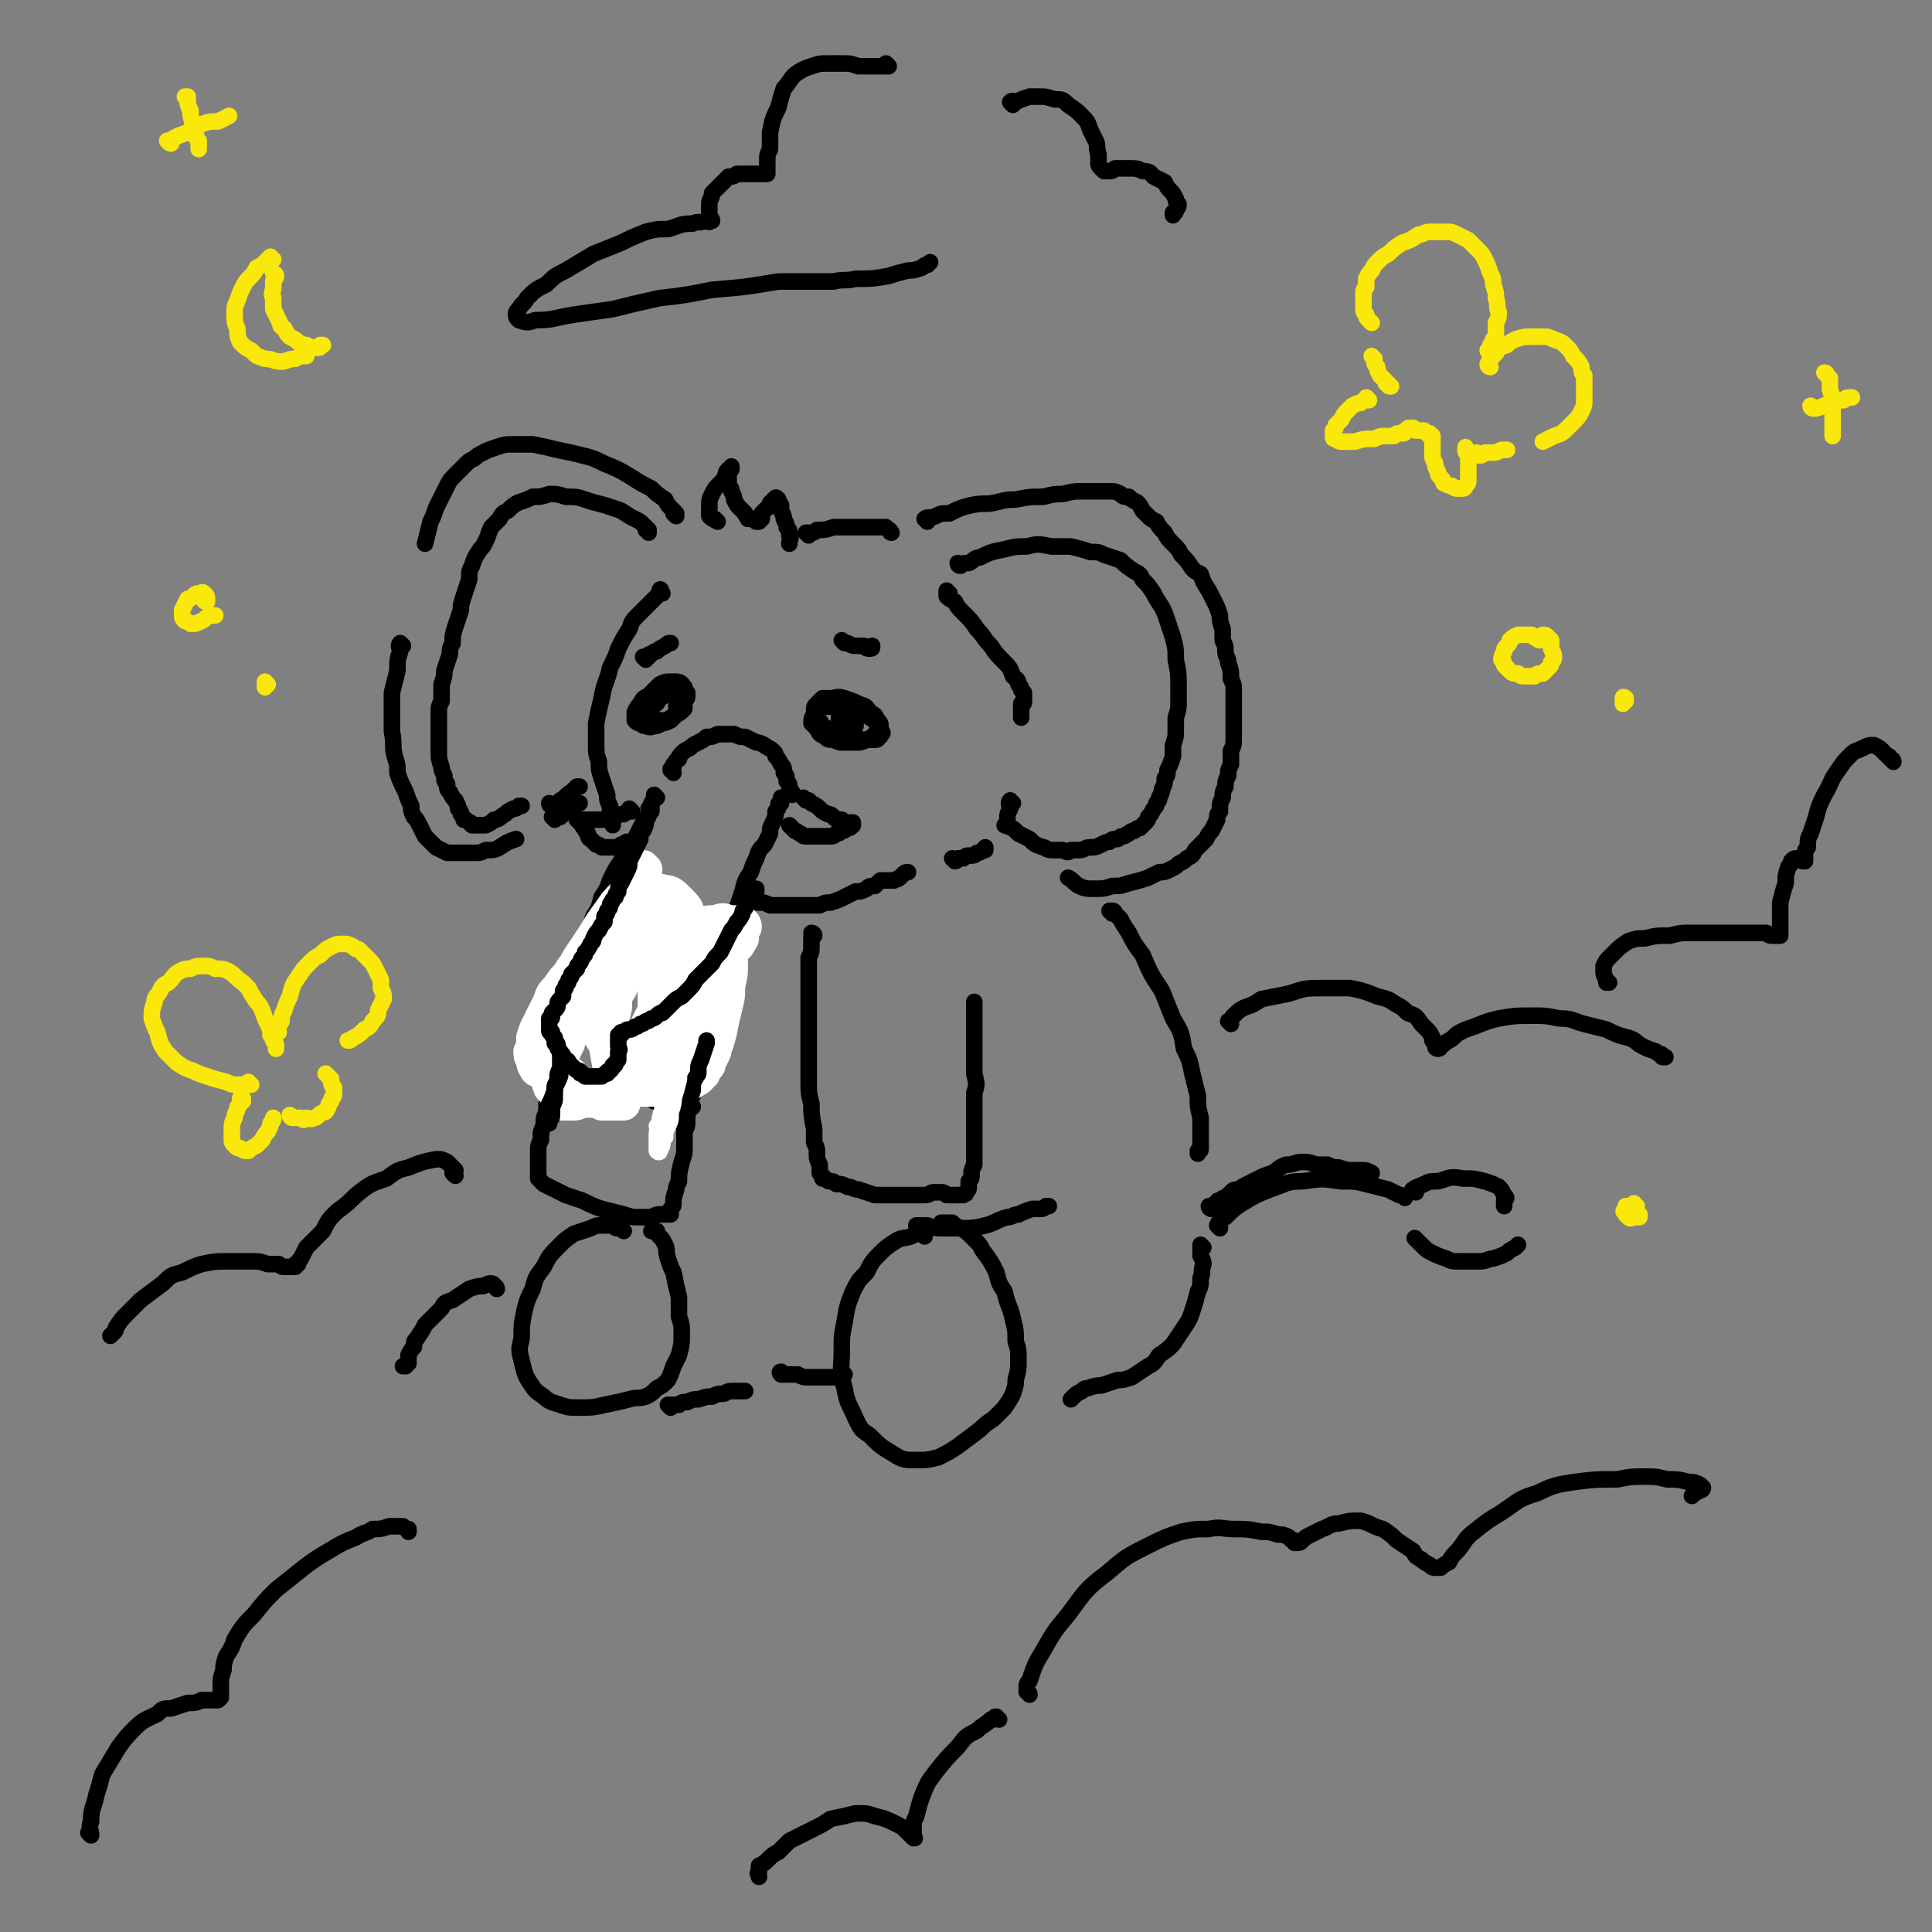 <svg viewBox='0 0 700 700' version='1.1' xmlns='http://www.w3.org/2000/svg' xmlns:xlink='http://www.w3.org/1999/xlink'><rect x="0" y="0" width="700" height="700" fill="#808080" stroke="none"/><g fill='none' stroke='#000000' stroke-width='6' stroke-linecap='round' stroke-linejoin='round'><path d='M240,215c0,0 -1,-1 -1,-1 0,0 0,0 0,0 0,0 0,0 0,0 0,0 0,0 0,0 1,0 0,-1 0,0 0,0 0,0 0,1 -1,1 -1,1 -2,2 -1,1 -1,1 -2,2 -2,2 -2,2 -4,4 -2,2 -2,2 -3,5 -2,3 -2,3 -4,7 -1,3 -1,3 -3,7 -1,5 -2,5 -3,11 -1,4 -1,4 -2,9 0,4 0,4 0,7 0,4 0,4 1,7 0,3 0,3 1,6 1,3 1,3 2,6 0,2 0,2 1,4 0,2 0,2 1,4 0,1 0,1 0,2 0,1 0,1 0,1 '/><path d='M243,248c0,0 -1,-1 -1,-1 0,0 1,1 1,1 -1,0 -1,0 -2,0 -1,0 -1,1 -2,1 -2,1 -2,1 -4,3 -2,1 -2,1 -3,3 -1,1 -1,1 -2,3 0,1 0,1 0,2 0,0 0,1 0,1 1,1 1,1 2,1 1,1 1,1 3,1 2,0 2,0 4,-1 2,0 2,0 4,-1 1,-1 1,-1 2,-2 2,-1 2,-1 2,-3 1,-1 1,-1 1,-2 1,-2 1,-2 1,-3 -1,-1 -1,-1 -1,-2 -1,-1 -1,-2 -3,-2 -1,0 -1,0 -2,0 -2,0 -2,0 -4,1 -2,2 -2,2 -4,4 -1,2 -1,2 -2,3 -1,2 -1,2 -2,4 0,1 -1,1 0,2 0,1 0,1 1,1 1,1 1,1 2,1 2,1 2,0 4,0 2,-1 2,-1 5,-2 1,-1 1,-1 2,-2 2,-1 2,-1 2,-3 1,0 1,-1 1,-2 1,-1 1,-1 1,-2 0,0 -1,-1 -1,-1 -1,-1 -1,-1 -2,-1 -2,0 -2,0 -3,1 -2,1 -2,1 -4,2 -1,2 -1,2 -3,3 -1,1 -1,1 -1,2 -1,0 -1,0 -1,1 0,1 1,1 1,1 1,1 1,1 2,1 2,0 2,0 3,0 2,0 2,0 3,-1 2,-1 2,-1 3,-2 1,0 1,0 1,-1 1,0 1,0 1,-1 0,0 0,0 -1,-1 0,0 0,0 -1,0 -1,1 -1,1 -1,1 '/><path d='M310,263c0,-1 -1,-1 -1,-1 0,0 0,0 0,0 1,0 1,0 1,0 0,-1 0,-1 0,-1 0,-1 0,-1 0,-2 -1,-1 -1,-1 -2,-1 -1,-1 -1,-1 -3,-2 -1,0 -1,0 -3,0 -2,0 -2,0 -4,0 -1,1 -1,1 -2,1 -1,1 -1,1 -1,2 -1,1 -1,2 -1,3 1,1 1,1 2,2 1,2 1,2 3,3 1,1 1,1 3,1 2,1 2,1 4,1 2,0 2,0 4,0 2,0 2,0 4,-1 2,-1 2,-1 3,-2 1,-1 1,-1 1,-2 1,0 1,0 1,-1 0,-1 0,-1 -1,-2 -1,-2 -1,-2 -3,-3 -1,-2 -1,-2 -4,-3 -2,-1 -2,-1 -5,-2 -3,-1 -3,0 -5,0 -2,0 -2,0 -3,0 -1,1 -1,1 -2,2 -1,1 -1,1 -1,2 0,1 0,2 1,3 1,1 1,1 2,3 2,1 2,1 4,2 3,1 3,1 6,2 2,1 2,1 5,1 2,0 2,0 4,0 1,0 1,0 1,-1 1,0 1,0 1,-1 1,0 1,-1 0,-1 -1,-2 -1,-2 -2,-4 -2,-1 -2,-1 -4,-3 -2,0 -2,0 -4,-1 -2,0 -2,0 -3,1 -1,0 -1,0 -2,0 0,1 0,1 0,2 0,0 0,0 0,1 1,0 1,0 1,1 '/><path d='M244,280c0,-1 -1,-1 -1,-1 0,-1 0,0 0,0 1,-1 0,-1 1,-1 0,-1 0,-1 0,-1 1,-1 1,-2 2,-2 0,-1 0,-1 1,-2 1,-1 1,-1 3,-2 1,-1 1,-1 3,-2 2,-1 2,-1 3,-2 2,0 2,0 4,-1 2,0 2,0 3,0 2,0 2,0 3,0 2,1 2,1 4,1 2,1 2,1 4,2 1,0 1,0 3,1 1,1 2,1 3,2 1,1 1,1 1,2 1,1 1,1 2,3 1,1 1,1 1,3 1,1 1,1 1,3 1,1 1,1 1,2 0,1 0,1 1,2 0,0 0,0 0,1 '/><path d='M238,289c0,0 -1,-1 -1,-1 0,0 0,1 0,1 0,1 0,1 -1,2 0,1 0,1 0,2 -1,2 -1,2 -2,4 -1,1 -1,1 -2,3 -1,2 -1,2 -2,4 -2,3 -2,3 -3,5 -2,3 -2,3 -4,6 -1,2 -1,2 -2,4 -1,3 -1,3 -3,6 -1,4 -1,4 -3,7 -1,3 -1,3 -2,6 -1,3 -1,3 -3,6 -1,3 -1,3 -3,5 -1,3 -1,3 -2,5 -2,2 -2,2 -3,4 -1,3 -1,3 -2,5 -1,2 -1,2 -2,4 -1,2 -1,2 -1,3 -1,2 -1,2 -1,3 0,1 0,1 0,2 -1,2 -1,2 -1,3 0,1 0,1 0,2 0,1 0,1 0,3 0,0 0,0 0,1 0,1 0,1 0,2 0,0 0,0 0,1 0,0 0,0 0,1 1,1 1,1 1,1 0,1 0,1 0,1 0,1 0,1 0,2 0,0 0,0 1,1 0,1 0,1 0,1 0,0 0,0 0,1 0,0 0,0 0,0 '/><path d='M200,397c0,0 -1,-1 -1,-1 0,0 0,0 1,1 0,0 0,0 0,0 0,0 0,0 0,0 1,1 1,1 1,1 1,0 1,0 1,0 1,1 1,1 1,1 1,0 1,0 2,0 1,0 1,0 2,0 0,0 0,0 1,0 1,0 1,0 2,0 1,0 1,0 1,0 1,-1 1,0 2,-1 1,0 1,0 1,0 1,0 1,0 2,0 1,-1 1,-1 2,-1 1,0 1,0 2,-1 1,0 1,0 2,0 1,0 1,0 2,0 1,0 1,0 2,0 1,0 1,0 2,0 1,0 1,0 2,0 1,0 1,0 2,0 1,1 1,1 2,1 1,0 1,0 2,1 0,0 0,0 1,1 1,0 1,0 2,1 0,0 0,0 1,0 1,0 1,0 2,0 0,0 0,0 0,0 '/><path d='M251,393c0,0 -1,0 -1,-1 0,0 0,0 0,0 1,-1 1,-1 1,-2 1,-2 1,-2 1,-3 1,-2 1,-2 1,-4 1,-2 1,-3 2,-5 0,-4 1,-4 1,-7 1,-4 1,-4 2,-7 2,-5 2,-5 3,-10 1,-5 1,-5 2,-9 1,-4 1,-4 2,-8 1,-4 1,-4 2,-8 1,-3 1,-3 2,-6 1,-4 1,-4 3,-7 1,-3 1,-3 2,-5 1,-3 1,-3 3,-5 1,-2 1,-2 2,-4 0,-2 0,-2 1,-4 1,-2 1,-2 1,-4 1,-1 1,-1 1,-2 0,-1 0,-1 1,-1 0,-1 0,-1 0,-1 0,-1 0,-1 0,-1 0,0 0,0 0,0 0,0 0,0 0,0 '/><path d='M292,290c0,0 -1,-1 -1,-1 0,0 0,0 0,0 1,1 1,1 2,1 1,1 1,1 1,1 2,1 2,1 3,2 1,1 1,1 3,2 1,0 1,0 2,1 1,1 1,1 3,1 0,1 0,1 1,1 1,0 1,0 1,0 1,0 1,0 1,0 1,0 1,0 1,0 0,0 0,0 0,0 0,0 0,0 0,0 0,0 0,0 0,0 0,1 0,1 0,1 -1,1 -1,1 -2,1 -1,1 -1,1 -2,1 -1,1 -1,1 -2,1 -1,1 -1,1 -2,1 -2,0 -2,0 -3,0 -1,0 -1,0 -3,0 -1,0 -1,0 -3,0 -1,0 -1,0 -2,-1 -1,0 -1,-1 -2,-1 -1,-1 -1,-1 -2,-2 '/><path d='M229,294c0,0 -1,-1 -1,-1 0,0 0,0 0,1 0,0 0,0 0,0 -1,0 -1,0 -2,1 -2,0 -2,0 -3,1 -1,0 -1,0 -3,0 -1,1 -1,1 -3,1 -1,0 -1,0 -2,0 -2,0 -2,0 -3,0 0,0 0,0 -1,0 0,0 0,0 -1,0 0,0 0,0 0,0 0,0 0,0 0,0 0,0 0,0 0,0 0,0 0,0 -1,0 0,-1 1,0 1,0 0,0 0,0 0,1 1,0 1,0 1,1 0,0 0,1 1,1 0,1 0,1 1,2 0,2 1,2 1,2 1,1 1,1 2,2 1,0 1,0 2,1 0,0 0,0 1,0 2,0 2,0 3,0 2,0 2,0 3,-1 1,0 1,0 2,-1 '/><path d='M260,189c0,0 -1,-1 -1,-1 0,0 0,1 0,0 -1,0 -1,0 -2,-1 0,-2 0,-2 0,-3 0,-3 0,-3 1,-5 1,-2 1,-2 3,-4 1,-1 1,-1 2,-3 0,-1 0,-1 1,-2 0,0 0,0 1,0 0,-1 0,-1 0,-1 0,0 0,0 0,0 0,0 0,0 0,1 -1,0 -1,0 -1,1 0,1 0,1 0,2 0,1 0,1 0,3 1,1 1,1 1,2 1,2 1,2 1,3 1,2 1,2 2,3 1,1 1,1 2,2 0,1 1,1 1,2 1,0 1,0 2,0 0,0 0,0 1,1 0,0 0,0 0,0 0,0 0,0 1,0 0,0 0,0 0,0 0,0 0,0 0,0 0,0 0,0 0,0 0,0 0,0 0,0 0,-1 0,-1 1,-1 0,-1 0,-1 0,-2 1,-1 1,-1 2,-2 0,0 0,0 1,-1 0,-1 0,-1 1,-1 0,-1 0,-1 1,-1 0,0 0,0 0,0 0,-1 0,-1 1,0 0,0 0,0 0,0 0,1 0,1 1,2 0,1 0,1 0,2 1,2 1,2 1,3 1,2 1,2 1,3 1,1 1,1 1,2 0,1 0,1 0,1 1,1 0,1 0,3 '/><path d='M245,187c0,0 -1,-1 -1,-1 0,0 0,0 1,0 0,0 0,0 0,0 -1,-1 -1,-1 -2,-2 -1,-1 -1,-1 -2,-3 -3,-2 -3,-2 -5,-4 -4,-2 -4,-2 -7,-4 -5,-3 -5,-3 -10,-5 -4,-2 -4,-2 -8,-3 -4,-1 -4,-1 -9,-2 -4,-1 -4,-1 -9,-2 -4,0 -4,0 -7,0 -3,0 -3,0 -6,1 -3,1 -3,1 -5,2 -2,1 -2,1 -3,2 -2,1 -2,1 -3,2 -2,2 -2,2 -4,4 -2,2 -2,2 -3,4 -1,2 -1,2 -2,4 -1,2 -1,2 -2,4 -1,3 -1,3 -2,5 -1,4 -1,4 -2,8 '/><path d='M146,234c0,0 -1,-1 -1,-1 -1,1 0,2 0,3 -1,3 -1,3 -1,7 -1,4 -1,4 -2,8 0,4 0,4 0,8 0,3 0,3 0,6 1,5 0,5 1,9 1,3 1,3 1,6 1,3 1,3 3,7 1,3 1,3 2,5 0,2 0,2 1,4 1,1 1,1 2,3 1,2 1,2 2,4 1,1 1,1 2,2 1,1 1,1 2,2 2,1 2,1 4,2 2,0 2,0 4,0 3,0 3,0 6,0 2,0 2,0 4,-1 3,0 3,0 5,-1 3,-2 3,-2 6,-3 '/><path d='M235,193c0,0 0,-1 -1,-1 0,0 1,0 1,0 -1,-1 -1,-1 -2,-2 -1,-1 -1,-1 -3,-2 -2,-1 -2,-1 -5,-3 -3,-1 -3,-1 -6,-2 -4,-1 -4,-1 -7,-2 -3,-1 -3,-1 -7,-1 -3,-1 -3,-1 -6,-1 -3,1 -3,1 -6,1 -2,1 -2,1 -5,2 -2,1 -2,1 -4,3 -2,1 -2,1 -3,3 -1,1 -1,1 -3,3 -1,2 -1,3 -2,5 -1,2 -1,2 -2,3 -2,3 -2,3 -3,6 -1,2 -1,2 -1,5 -1,3 -1,3 -2,6 -1,3 -1,3 -1,5 -1,3 -1,3 -2,6 -1,3 -1,3 -1,6 -1,2 -1,2 -1,4 -1,3 -1,3 -2,6 0,2 0,2 -1,5 0,3 0,3 0,6 -1,2 -1,2 -1,4 0,2 0,2 0,4 0,3 0,3 0,6 0,2 0,2 0,4 0,3 0,3 1,6 0,1 0,1 1,3 0,2 0,2 1,3 0,2 0,2 1,3 1,2 1,2 2,3 1,2 1,2 1,3 1,1 1,1 1,2 1,1 1,1 1,2 1,0 1,0 2,1 1,0 0,0 1,1 1,0 1,0 2,0 2,0 2,0 3,0 2,-1 2,-1 3,-2 2,0 2,-1 4,-2 1,-1 1,-1 3,-2 1,0 1,0 2,-1 1,0 1,0 1,0 '/><path d='M336,189c0,0 -1,-1 -1,-1 1,-1 2,0 4,-1 2,-1 2,-1 5,-1 4,-2 4,-2 8,-3 5,-1 5,0 9,-1 4,-1 4,-1 7,-1 5,-1 5,-1 10,-1 4,-1 4,-1 7,-1 4,-1 4,-1 8,-1 2,0 2,0 5,0 2,0 2,0 4,0 2,0 2,0 4,1 1,1 1,1 3,1 1,1 1,1 3,2 1,1 1,1 2,3 1,1 1,1 2,2 1,1 1,1 3,2 1,2 1,2 3,4 1,2 1,2 3,4 2,2 2,2 3,4 2,2 2,2 4,5 1,1 1,1 3,2 1,3 1,3 3,6 1,2 1,2 2,4 1,2 1,2 2,5 0,2 0,2 1,5 0,2 0,2 0,4 1,2 1,2 1,4 0,2 1,2 1,4 1,3 1,3 1,6 1,2 1,2 1,4 0,4 0,4 0,7 0,3 0,3 0,5 0,3 0,3 0,5 0,3 0,3 -1,5 0,2 0,2 0,5 -1,2 -1,2 -1,4 -1,2 -1,2 -1,4 -1,2 -1,2 -1,4 -1,2 -1,2 -1,5 -1,1 -1,1 -1,3 -1,2 -1,2 -2,4 -1,1 -1,1 -2,3 -1,1 -1,1 -2,2 -1,1 -1,1 -2,2 -1,2 -1,2 -3,3 -1,1 -1,1 -3,2 -1,1 -1,1 -3,2 -2,1 -2,1 -4,1 -2,1 -2,1 -4,2 -3,1 -3,1 -7,2 -3,1 -3,1 -6,1 -3,1 -3,1 -7,1 -2,0 -3,0 -5,-1 -2,-1 -2,-2 -4,-3 '/><path d='M348,205c0,0 -1,0 -1,-1 0,0 1,1 1,1 1,-1 1,-1 3,-1 2,-1 2,-2 4,-2 4,-2 4,-2 9,-3 4,-1 4,-1 8,-1 4,-1 4,-1 9,0 4,0 4,0 7,0 4,1 4,1 7,2 3,0 3,0 5,1 3,1 3,1 6,2 2,2 2,2 5,4 2,1 2,1 3,3 2,2 2,2 4,5 1,2 1,2 3,5 1,2 1,2 2,5 1,3 1,3 2,6 1,4 1,4 1,8 1,5 1,5 1,9 0,3 0,3 0,6 0,3 0,3 -1,6 0,3 0,3 0,5 0,2 0,2 -1,5 0,2 0,2 0,4 -1,3 -1,3 -2,5 0,2 0,2 -1,3 0,2 0,2 -1,4 0,1 0,1 -1,3 0,1 0,1 -1,2 0,1 0,1 -1,2 -1,2 -1,2 -2,3 0,1 0,1 -1,2 -1,1 -1,1 -2,2 -1,0 -1,0 -2,1 -1,0 -1,0 -2,1 -1,0 -1,1 -2,1 -1,0 -1,0 -2,1 -2,0 -2,0 -3,1 -1,0 -1,0 -3,1 -2,1 -2,1 -4,1 -2,0 -2,1 -4,1 -1,0 -1,0 -3,0 -1,1 -1,1 -3,0 -2,0 -2,0 -4,0 -2,0 -2,-1 -3,-1 -3,-1 -3,-1 -5,-3 -2,-1 -2,-1 -4,-2 -2,-2 -2,-2 -5,-3 '/><path d='M293,194c0,0 -1,-1 -1,-1 0,0 0,0 1,0 0,1 0,0 1,0 1,0 1,0 2,-1 3,0 3,0 6,-1 2,0 3,0 5,0 3,0 3,0 6,0 2,0 2,0 4,0 1,0 1,0 2,0 1,0 1,0 2,0 0,0 0,0 1,1 0,0 0,0 0,0 1,0 0,1 1,1 0,0 0,0 0,0 '/><path d='M306,233c0,0 -1,-1 -1,-1 0,0 0,0 1,1 1,0 1,0 1,0 2,1 2,1 3,1 1,0 1,0 3,0 1,1 1,1 2,1 1,0 1,0 1,-1 '/><path d='M234,239c0,0 0,-1 -1,-1 0,0 1,1 1,1 0,0 0,-1 1,-1 0,-1 0,-1 1,-1 1,-1 1,-1 2,-1 1,-1 1,-1 3,-2 1,-1 1,-1 2,-1 '/><path d='M271,328c0,-1 -1,-1 -1,-1 0,-1 0,0 0,0 0,0 0,0 0,0 0,0 0,0 0,0 0,0 0,0 0,0 0,0 0,0 0,-1 0,0 0,1 1,1 1,0 1,0 1,0 2,0 2,0 3,0 2,0 2,0 4,1 2,0 2,0 4,0 3,0 3,0 5,0 2,0 2,0 4,0 3,0 3,0 5,0 2,-1 2,-1 4,-1 3,-1 3,-1 5,-2 2,-1 2,-1 4,-2 2,0 2,0 4,-1 1,-1 1,-1 3,-1 1,-1 1,-1 2,-2 2,0 2,0 3,0 1,0 1,0 2,0 1,-1 1,0 2,-1 0,0 0,0 1,-1 1,-1 1,-1 2,-1 '/><path d='M295,339c0,0 -1,-1 -1,-1 0,0 1,0 1,1 0,0 0,0 0,0 -1,0 -1,0 -1,1 0,1 0,1 0,2 0,3 0,3 -1,5 0,4 0,4 0,7 0,7 0,7 0,13 0,5 0,5 0,11 0,6 0,6 0,13 0,5 0,5 1,9 0,4 0,4 1,9 0,2 0,2 0,5 1,2 1,2 1,4 0,2 0,2 1,4 0,0 0,0 0,1 0,1 0,1 0,2 0,0 0,0 1,1 0,0 0,0 0,0 0,1 0,1 0,1 1,0 1,0 1,0 1,1 1,1 2,1 1,0 1,0 2,1 2,0 2,0 4,1 2,0 2,1 4,1 3,1 3,1 6,2 3,0 3,0 6,0 3,0 3,0 5,0 2,0 2,0 4,0 2,0 2,0 3,0 2,0 2,-1 3,-1 2,0 2,0 3,0 1,0 1,0 2,1 0,0 0,0 1,0 0,0 0,0 1,0 0,0 0,0 1,0 0,0 0,0 0,0 0,0 0,0 0,0 1,0 1,0 1,0 0,0 0,0 0,0 1,0 1,0 1,0 0,0 0,0 0,0 1,0 1,0 1,0 0,-1 0,0 0,0 1,-1 1,0 1,-1 0,0 0,0 0,0 0,0 0,0 0,0 1,-1 1,-1 1,-2 0,-1 0,-1 0,-2 1,-1 1,-1 1,-2 0,-2 0,-2 1,-4 0,-2 0,-2 0,-4 0,-3 0,-3 0,-6 0,-4 0,-4 0,-8 0,-4 0,-4 0,-8 1,-3 1,-3 0,-7 0,-3 0,-3 0,-7 0,-3 0,-3 0,-6 0,-3 0,-3 0,-6 0,-1 0,-1 0,-3 0,-1 0,-1 0,-2 0,-1 0,-1 0,-1 0,0 0,0 0,-1 0,0 0,0 0,0 0,0 0,0 0,0 0,0 0,0 0,0 '/><path d='M403,331c0,0 -1,-1 -1,-1 0,0 1,0 1,0 0,0 0,0 0,0 1,0 1,1 1,1 1,1 1,1 2,2 1,2 1,2 3,5 2,4 2,4 5,8 3,7 3,7 7,13 2,5 2,5 4,10 3,5 3,5 4,11 2,4 2,4 3,9 1,4 1,4 2,8 0,4 0,4 1,8 0,2 0,2 0,4 0,2 0,2 0,4 0,1 0,1 0,1 0,1 0,1 0,2 0,1 0,1 -1,1 0,1 0,1 0,1 0,0 0,0 0,0 0,0 0,0 0,0 0,0 0,0 0,0 '/><path d='M335,448c0,0 -1,-1 -1,-1 -2,0 -2,0 -4,1 -3,1 -3,0 -6,2 -3,2 -3,2 -5,4 -3,3 -3,3 -5,7 -3,3 -3,3 -5,7 -2,5 -2,5 -3,11 -1,5 -1,5 -1,10 0,7 -1,7 1,14 1,6 2,6 4,11 2,4 2,4 5,6 4,4 4,4 9,7 3,2 4,2 8,2 4,0 4,0 8,-1 4,-2 4,-2 7,-4 4,-3 4,-3 8,-6 2,-2 2,-2 5,-4 2,-2 2,-2 4,-4 2,-3 2,-3 3,-5 1,-3 1,-3 1,-5 1,-4 1,-4 1,-7 0,-4 0,-4 -1,-7 0,-4 0,-4 -1,-8 -1,-5 -2,-5 -3,-10 -2,-3 -2,-3 -3,-7 -2,-4 -2,-4 -5,-8 -1,-2 -1,-2 -3,-4 -3,-3 -3,-3 -5,-4 -2,-1 -2,-1 -3,-2 -1,0 -1,0 -2,0 -1,0 -1,0 -2,0 '/><path d='M200,398c0,0 -1,-1 -1,-1 0,0 0,0 0,1 0,1 0,1 -1,2 0,2 0,2 0,3 -1,2 -1,2 -1,5 -1,2 -1,2 -1,5 -1,2 -1,2 -1,5 0,2 0,2 0,4 0,1 0,1 0,2 0,1 0,1 0,2 0,1 0,1 0,1 1,1 1,1 2,2 2,1 2,1 4,2 2,1 2,1 4,2 3,1 3,1 6,2 4,2 4,2 7,3 4,1 4,1 8,2 3,1 3,1 5,1 3,0 3,0 5,0 2,-1 2,-1 3,-1 1,0 1,0 1,0 1,0 1,0 2,0 0,0 0,0 0,0 1,0 1,0 1,0 0,0 0,0 0,0 0,0 0,0 0,0 0,0 0,0 0,0 0,0 0,0 0,0 0,-1 0,-1 0,-2 1,-1 1,-1 1,-2 0,-2 0,-2 1,-5 0,-1 0,-1 1,-3 0,-3 0,-3 1,-7 1,-3 1,-3 1,-6 0,-2 0,-2 0,-5 1,-2 1,-2 1,-5 0,-1 0,-1 0,-2 0,-1 0,-1 0,-2 1,0 0,0 1,0 0,-1 0,-1 0,-1 0,0 0,0 1,1 '/><path d='M226,446c0,0 -1,-1 -1,-1 0,0 0,0 -1,0 -1,0 -1,0 -2,-1 -2,0 -2,0 -4,0 -2,0 -2,0 -4,1 -3,1 -3,1 -6,2 -3,2 -3,2 -5,4 -4,4 -4,4 -6,8 -3,4 -3,4 -4,8 -2,4 -2,4 -3,8 -1,5 -1,5 -1,10 -1,4 -1,4 0,8 1,4 1,5 3,8 2,3 2,3 5,5 2,2 3,2 6,3 3,1 3,1 7,1 4,0 5,0 9,-1 5,-1 5,-1 9,-2 3,-1 3,0 6,-1 2,-1 2,-1 4,-3 2,-1 2,-1 4,-3 1,-2 1,-2 2,-5 1,-2 1,-2 2,-4 1,-4 1,-4 1,-8 0,-3 0,-3 -1,-6 0,-4 0,-4 0,-7 -1,-4 -1,-4 -2,-9 -1,-2 -1,-2 -2,-5 -1,-3 0,-3 -1,-5 -1,-2 -1,-2 -2,-3 -1,-1 -1,-1 -1,-2 -1,0 -1,0 -2,0 '/><path d='M243,510c0,0 -1,-1 -1,-1 0,0 1,0 1,0 1,0 1,0 3,0 1,-1 1,-1 3,-1 2,-1 2,-1 4,-1 3,-1 3,-1 5,-1 2,-1 2,-1 4,-1 1,0 1,-1 3,-1 1,0 1,0 2,0 0,0 0,0 1,0 0,0 0,0 0,0 1,0 1,0 1,0 0,0 0,0 0,0 1,0 1,0 1,0 '/><path d='M436,452c-1,0 -1,-1 -1,-1 0,0 0,0 0,1 0,0 0,0 0,1 0,1 0,1 0,2 1,2 1,2 1,3 -1,3 0,3 -1,5 0,3 0,3 -1,5 -1,4 -1,4 -2,7 -1,3 -1,3 -3,6 -2,3 -2,3 -4,6 -2,2 -2,2 -5,4 -2,3 -2,3 -4,4 -3,2 -3,2 -6,4 -3,1 -3,1 -5,1 -3,1 -3,1 -6,2 -2,0 -2,0 -5,1 -1,0 -1,0 -2,1 -2,1 -2,1 -3,2 0,0 0,0 -1,1 '/><path d='M333,445c0,0 -1,-1 -1,-1 0,0 0,0 0,0 0,0 0,0 0,0 1,0 1,0 1,0 2,0 2,0 3,0 3,1 3,1 6,1 3,0 3,0 6,0 4,0 5,0 9,-1 4,-1 4,-2 8,-3 2,0 2,-1 4,-1 2,-1 2,-1 5,-2 1,0 1,0 3,0 1,0 1,0 2,-1 0,0 0,0 1,0 '/><path d='M284,498c-1,0 -1,0 -1,-1 -1,0 0,1 0,1 0,0 0,0 1,0 1,0 1,0 2,0 1,0 1,0 3,0 2,1 2,1 4,1 2,0 2,0 3,0 2,0 2,0 3,0 2,0 2,0 4,0 1,-1 1,-1 3,-1 '/><path d='M243,402c-1,0 -1,-1 -1,-1 0,0 0,1 0,1 0,0 0,0 0,0 1,0 1,0 1,0 0,0 0,0 1,0 1,0 1,0 1,0 1,0 1,0 2,0 0,0 0,0 1,0 0,0 0,0 0,0 1,0 1,0 1,0 0,0 0,0 0,0 1,0 1,0 1,0 0,0 0,0 0,0 0,0 0,0 0,-1 0,0 0,0 0,0 0,-1 0,-1 0,-1 0,-1 0,-1 0,-1 0,-1 0,-1 1,-2 0,-1 0,-1 0,-2 0,0 0,0 1,-1 0,0 0,0 0,-1 '/><path d='M346,312c0,0 -1,-1 -1,-1 0,0 1,1 1,1 1,0 1,-1 1,-1 1,0 1,0 2,0 1,-1 1,-1 2,-1 2,0 2,0 3,-1 1,0 1,0 2,-1 0,0 0,0 1,0 0,0 0,0 0,-1 '/></g>
<g fill='none' stroke='#FAE80B' stroke-width='6' stroke-linecap='round' stroke-linejoin='round'><path d='M558,232c-1,0 -1,-1 -1,-1 -1,0 0,0 0,0 0,0 0,0 0,0 -1,0 0,0 -1,0 -1,-1 -1,-1 -1,-1 -1,0 -1,0 -1,0 -1,0 -1,0 -3,0 0,0 -1,0 -1,0 -2,1 -2,1 -3,2 0,1 0,1 -1,2 -1,1 -1,1 -1,2 -1,2 -1,2 -1,3 1,1 1,1 1,2 1,1 1,1 2,2 1,1 1,1 3,1 1,1 1,1 2,1 2,0 2,0 4,0 1,-1 1,-1 3,-1 1,-1 1,-1 2,-2 1,-1 1,-1 1,-2 1,-1 1,-1 1,-2 0,-1 0,-1 -1,-3 0,-1 0,-1 0,-3 -1,-1 -1,-1 -1,-1 -1,-1 -1,-1 -2,-1 '/><path d='M589,254c0,-1 0,-1 -1,-1 0,-1 1,0 1,0 0,0 -1,0 -1,0 0,1 0,1 0,1 0,0 0,0 0,1 '/><path d='M91,393c-1,0 -1,-1 -1,-1 0,0 0,1 0,1 0,0 0,0 -1,0 -1,0 -1,0 -2,0 -3,0 -3,0 -5,-1 -4,-1 -4,-1 -7,-2 -3,-1 -3,-1 -5,-2 -3,-1 -3,-1 -6,-3 -2,-2 -2,-2 -4,-4 -2,-3 -2,-3 -3,-7 -1,-2 -1,-2 -2,-5 0,-3 0,-3 1,-6 0,-2 1,-2 2,-4 1,-2 1,-2 3,-3 2,-2 2,-3 4,-4 2,-1 2,-1 4,-1 2,-1 2,-1 5,-1 2,0 2,0 4,1 3,0 3,0 5,1 3,2 2,2 5,4 1,1 1,1 2,2 1,2 1,2 3,5 1,1 1,1 2,3 1,3 1,3 2,5 1,2 1,2 1,4 1,1 1,1 1,2 1,1 1,1 1,2 0,0 0,0 0,1 0,0 0,0 0,0 '/><path d='M101,374c0,0 -1,0 -1,-1 0,-1 1,-1 2,-3 0,-2 0,-2 1,-4 1,-3 1,-3 2,-5 1,-4 1,-4 3,-7 2,-3 2,-3 4,-5 2,-2 2,-2 4,-3 2,-2 2,-2 4,-3 2,-1 2,-1 4,-1 2,0 2,0 4,1 1,1 1,1 2,1 2,2 2,2 4,4 1,1 1,1 2,3 1,2 1,2 2,4 0,2 0,2 0,3 1,2 1,2 1,4 -1,2 -1,2 -2,4 0,2 0,2 -2,4 -1,2 -1,2 -3,3 -2,2 -2,2 -4,3 -1,1 -1,1 -2,1 '/><path d='M88,399c0,0 0,-1 -1,-1 0,0 1,0 1,0 0,1 -1,1 -1,2 -1,1 -1,1 -1,2 -1,2 -1,2 -1,3 -1,2 -1,2 -1,5 0,1 0,1 0,3 0,1 0,1 1,2 1,1 1,1 2,1 1,1 2,1 3,1 1,-1 1,-1 3,-2 1,-1 1,-1 2,-2 1,-2 1,-2 2,-3 1,-2 1,-2 1,-3 1,-1 1,-1 1,-2 '/><path d='M106,405c0,0 -1,-1 -1,-1 0,0 0,1 1,1 1,0 1,0 3,0 1,1 1,1 2,0 1,0 1,1 3,0 1,0 1,-1 3,-2 1,0 1,0 2,-2 0,-1 0,-1 1,-2 0,-1 0,-1 1,-2 0,-1 0,-1 0,-3 -1,-1 -1,-1 -1,-3 -1,-1 -1,-1 -2,-2 '/><path d='M497,117c0,0 0,0 -1,-1 0,0 0,0 0,0 -1,-1 -1,-1 -1,-2 -1,-1 -1,-1 -1,-2 0,-3 0,-3 0,-5 0,-2 0,-2 1,-3 0,-2 0,-2 0,-3 1,-2 1,-2 2,-3 1,-2 1,-2 2,-3 2,-2 2,-2 4,-3 2,-2 2,-2 5,-4 3,-1 3,-1 6,-3 2,0 2,-1 4,-1 3,0 3,0 6,0 2,0 2,0 4,1 2,1 2,1 4,2 2,2 2,2 3,3 2,2 2,2 3,4 1,2 1,2 2,5 1,2 1,2 1,4 1,3 1,3 1,5 1,3 0,3 1,5 0,2 0,2 -1,4 0,1 0,1 0,3 0,2 0,2 -1,3 0,1 0,1 -1,2 0,1 0,1 -1,2 '/><path d='M540,133c-1,0 -1,-1 -1,-1 0,0 0,0 0,0 1,-1 0,-1 1,-2 1,-1 1,-1 2,-2 1,-2 1,-2 4,-3 1,-1 1,-1 3,-2 3,-1 3,-1 6,-1 2,0 2,0 4,0 2,0 2,0 4,1 3,1 3,1 5,3 1,1 1,1 2,3 2,2 2,2 3,4 0,2 0,2 1,3 0,2 0,2 0,5 0,2 0,2 0,4 0,2 0,2 -1,4 -1,2 -1,2 -3,4 -1,1 -1,1 -2,2 -2,2 -2,2 -5,3 -2,1 -2,1 -4,2 '/><path d='M496,145c0,0 0,0 -1,-1 0,0 0,1 0,1 -1,0 -1,0 -2,1 -1,0 -1,0 -3,1 -1,1 -1,1 -2,2 -1,1 -1,1 -2,3 -1,1 -1,1 -2,2 0,1 0,1 -1,2 0,1 0,1 0,2 0,1 0,1 1,1 1,1 1,1 3,1 2,0 2,0 4,0 3,-1 3,-1 7,-1 2,-1 2,-1 4,-1 1,0 1,0 3,0 1,-1 1,-1 2,-1 0,0 0,0 1,0 1,0 1,0 1,-1 1,0 1,0 1,0 0,-1 0,-1 1,-1 0,0 0,0 0,0 1,0 1,0 1,0 1,1 1,1 1,1 1,0 1,0 1,0 1,0 1,0 1,0 1,0 1,0 1,0 0,0 0,0 0,0 1,1 1,1 1,1 0,0 0,0 0,0 1,0 1,0 1,0 0,0 0,0 0,0 0,0 0,0 0,1 0,0 0,0 0,0 0,0 0,0 0,0 1,0 1,0 1,0 0,0 0,0 0,0 0,0 0,0 0,1 0,0 0,0 0,0 0,0 0,0 0,0 0,1 0,1 0,1 0,1 0,1 0,2 0,0 0,0 0,1 0,1 0,1 0,2 0,1 0,1 1,3 0,1 0,1 1,3 0,1 0,1 1,2 1,1 1,1 1,2 2,1 2,1 3,1 1,1 1,1 2,1 1,0 1,0 2,0 1,0 1,-1 1,-1 1,-1 1,-1 1,-2 0,-2 0,-2 0,-4 0,-1 0,-1 0,-3 0,-1 0,-1 0,-3 -1,0 -1,0 -1,-1 0,0 0,0 0,-1 0,0 0,0 0,0 '/><path d='M536,165c0,0 -1,-1 -1,-1 0,0 0,1 1,1 1,0 1,0 2,-1 1,0 1,0 3,0 1,0 1,0 3,-1 1,0 1,0 2,0 '/><path d='M498,130c0,0 -1,-1 -1,-1 0,0 1,1 1,2 0,1 0,1 1,2 0,1 0,1 1,3 1,1 1,1 2,2 0,1 0,1 1,1 0,1 0,1 1,1 '/><path d='M99,94c-1,0 -1,-1 -1,-1 0,0 0,0 0,0 -1,1 -1,1 -2,2 -1,1 -1,1 -3,2 -1,2 -1,2 -2,3 -2,2 -2,2 -3,4 -1,2 -1,2 -2,5 -1,2 -1,2 -1,5 0,2 0,3 1,5 0,2 0,3 1,5 2,2 2,2 4,3 2,2 2,2 5,3 3,0 3,1 6,1 2,0 2,-1 5,-1 2,-1 2,-1 4,-1 '/><path d='M100,100c0,0 -1,-1 -1,-1 0,0 1,0 1,1 0,1 -1,1 -1,2 0,1 0,1 0,2 0,2 -1,2 0,4 0,2 0,2 0,4 1,2 1,2 2,4 1,2 0,2 2,3 1,2 1,2 2,3 2,1 2,1 3,2 2,1 2,1 3,1 2,1 2,1 4,1 1,0 1,0 1,-1 1,0 1,0 1,0 '/><path d='M593,437c0,0 0,0 -1,-1 0,0 0,1 0,1 -1,0 -1,0 -1,0 -1,0 -1,0 -1,0 -1,0 -1,0 -1,0 0,1 0,1 0,1 -1,1 -1,1 0,1 0,1 0,1 0,1 1,1 1,1 1,1 1,1 1,0 2,0 1,0 1,0 1,0 1,0 1,0 1,0 0,0 0,-1 0,-1 0,1 0,1 0,1 '/></g>
<g fill='none' stroke='#000000' stroke-width='6' stroke-linecap='round' stroke-linejoin='round'><path d='M33,665c0,0 -1,-1 -1,-1 0,0 1,1 1,1 0,-2 -1,-3 0,-5 0,-5 1,-5 2,-10 1,-3 1,-3 2,-7 3,-5 3,-5 6,-10 3,-4 3,-4 6,-7 3,-3 4,-3 8,-5 2,-2 2,-2 5,-2 3,-1 3,-1 6,-2 3,0 3,0 5,-1 2,0 2,0 3,0 1,0 1,0 2,0 0,0 0,0 1,0 0,0 0,0 0,0 0,0 0,0 0,0 1,-1 1,-1 1,-1 0,-1 0,-1 0,-2 0,-1 0,-1 0,-3 0,-2 0,-2 1,-5 0,-2 0,-2 1,-5 2,-3 2,-3 3,-6 3,-5 3,-5 7,-9 4,-5 4,-5 8,-9 5,-4 5,-4 10,-8 4,-3 4,-3 9,-6 5,-3 5,-3 10,-5 3,-2 3,-1 6,-3 3,0 3,0 6,-1 2,0 2,0 4,0 0,0 0,0 1,0 1,1 1,1 2,1 0,0 0,0 0,1 0,0 0,0 0,0 0,0 0,0 0,0 0,0 0,0 0,0 0,0 0,0 0,-1 0,0 0,0 0,0 '/><path d='M165,426c0,0 -1,-1 -1,-1 0,0 1,0 1,-1 0,0 0,0 -1,-1 -1,-1 -1,-1 -2,-2 -2,-1 -2,-1 -4,-1 -5,1 -5,1 -10,3 -4,1 -4,1 -8,4 -6,2 -6,2 -11,6 -3,3 -3,3 -7,6 -3,3 -3,3 -5,7 -3,3 -3,3 -6,6 -1,2 -1,2 -2,4 -1,1 -1,1 -1,2 0,0 0,0 -1,0 0,1 0,1 0,1 -1,0 -1,0 -1,0 -1,0 -2,0 -3,0 -1,0 -1,0 -2,-1 -2,0 -2,0 -4,0 -3,-1 -3,-1 -6,-1 -4,0 -4,0 -8,0 -5,0 -5,0 -10,1 -3,1 -3,1 -7,3 -4,1 -4,1 -7,4 -4,3 -4,3 -8,6 -3,3 -3,3 -5,5 -2,2 -2,2 -4,5 0,1 0,1 -1,2 0,0 0,0 -1,1 0,0 0,0 0,0 0,0 0,0 0,0 0,0 0,0 0,0 '/><path d='M180,467c0,-1 -1,-1 -1,-1 0,-1 0,0 0,0 0,0 0,-1 -1,-1 -1,0 -1,0 -3,1 -2,0 -2,0 -5,1 -3,2 -3,2 -6,4 -3,1 -3,1 -4,3 -3,3 -3,3 -6,6 -1,2 -1,2 -3,5 -1,1 -1,1 -1,3 -1,1 -1,1 -2,3 0,1 0,1 0,1 0,1 0,1 0,2 -1,0 -1,1 -1,1 0,0 0,0 -1,0 '/><path d='M446,371c0,0 0,-1 -1,-1 0,0 1,0 1,0 0,0 0,0 0,0 0,-1 0,-1 1,-2 2,-2 2,-2 4,-3 3,-1 3,-1 6,-3 5,-1 5,-1 10,-2 6,-2 6,-2 13,-2 4,0 4,0 9,0 5,1 5,1 10,3 4,1 4,1 7,3 2,1 2,1 4,3 3,1 3,1 5,4 1,1 1,1 2,2 1,1 1,1 2,3 0,0 0,0 0,1 1,1 1,1 1,1 0,1 0,1 0,1 0,1 1,1 1,1 1,0 1,-1 1,-1 2,-1 1,-1 3,-2 2,-1 2,-2 4,-3 2,-1 2,-1 5,-2 5,-2 5,-2 9,-3 6,-1 6,-1 13,-1 4,0 4,0 9,1 5,0 5,1 9,2 4,1 4,1 8,2 4,2 4,2 8,3 3,1 3,2 5,3 2,1 2,1 5,2 1,1 1,1 2,1 0,1 0,1 1,1 0,0 0,0 0,0 1,0 0,0 0,0 '/><path d='M373,614c0,-1 -1,-1 -1,-1 0,0 0,0 0,0 0,0 0,0 0,-1 0,-2 0,-2 1,-3 2,-6 2,-6 5,-11 4,-7 4,-7 9,-13 6,-8 6,-9 14,-15 7,-6 7,-6 15,-10 6,-3 6,-3 12,-5 5,-1 5,-1 10,-1 4,-1 5,0 9,0 5,0 5,0 10,1 3,0 3,0 6,1 2,0 2,0 4,1 1,1 1,1 1,1 1,0 1,0 1,1 0,0 0,0 1,0 0,0 0,0 0,0 1,0 1,0 2,-1 1,-1 1,-1 3,-2 2,-1 2,-1 4,-2 3,-1 3,-2 6,-2 4,-1 4,-1 8,-1 4,1 4,2 8,3 3,2 3,2 5,4 3,2 3,2 6,4 1,2 1,2 3,3 1,1 1,1 3,2 1,1 1,1 2,1 1,0 1,0 2,0 1,-1 1,-1 3,-2 1,-2 1,-2 2,-3 4,-4 3,-5 7,-8 5,-4 5,-4 10,-7 6,-4 6,-5 13,-7 6,-3 7,-3 13,-4 8,-1 8,-1 16,-1 5,-1 5,-1 10,-1 4,0 4,0 8,1 4,0 4,0 8,1 2,0 2,0 4,1 1,1 1,1 1,1 0,1 -1,1 -1,1 -2,1 -2,1 -3,2 '/><path d='M362,623c-1,0 -1,-1 -1,-1 -1,0 0,0 0,0 0,1 -1,1 -2,1 -2,2 -3,2 -5,4 -4,2 -4,2 -7,6 -4,4 -4,4 -8,9 -3,4 -3,4 -5,9 -1,3 -1,3 -2,7 -1,2 -1,2 -1,4 0,1 0,1 0,2 0,1 0,1 0,2 0,0 1,0 0,0 0,0 0,0 0,0 -1,-1 -1,-1 -2,-2 -2,-2 -2,-2 -4,-3 -4,-2 -4,-2 -8,-3 -3,-1 -3,-1 -7,-1 -4,1 -4,1 -9,2 -3,2 -3,2 -7,4 -4,2 -4,2 -8,4 -2,2 -2,2 -4,4 -2,1 -2,1 -4,3 -1,1 -1,1 -3,2 0,1 0,1 0,2 -1,1 0,1 0,2 '/><path d='M322,24c0,0 -1,0 -1,-1 0,0 1,1 1,1 0,0 0,0 -1,0 -2,0 -2,0 -4,0 -3,0 -3,0 -6,0 -3,-1 -3,-1 -5,-1 -3,0 -3,0 -6,0 -3,0 -3,0 -6,1 -3,1 -3,1 -6,3 -2,2 -2,3 -4,5 -1,3 -1,3 -2,7 -2,4 -2,4 -3,9 0,3 0,3 0,6 -1,2 -1,2 -1,5 0,1 0,1 0,2 0,1 0,1 0,1 0,0 0,1 0,1 -1,0 -1,0 -2,0 -1,0 -1,0 -3,0 -1,0 -1,0 -3,0 -1,0 -1,0 -3,0 -1,1 -2,1 -3,1 -2,2 -2,2 -4,4 -1,1 -1,1 -2,2 0,2 -1,2 -1,4 0,1 0,1 0,2 0,1 0,1 0,2 0,1 0,1 0,1 1,0 1,1 1,1 0,0 0,0 -1,0 0,1 0,0 -1,0 -3,1 -3,0 -5,1 -5,0 -5,1 -9,2 -4,0 -4,0 -8,1 -5,2 -5,2 -9,4 -5,2 -5,2 -10,4 -5,3 -5,3 -10,6 -4,2 -4,2 -7,5 -4,2 -4,2 -7,5 -1,2 -2,2 -3,4 -1,1 -1,1 -1,2 0,1 0,1 1,2 3,1 3,1 6,0 7,0 7,-1 14,-2 7,-1 7,-1 14,-2 8,-2 8,-2 17,-4 9,-1 9,-1 19,-3 12,-1 12,-1 24,-3 10,0 10,0 20,0 4,-1 4,0 8,-1 6,0 6,0 12,-1 3,-1 3,-1 7,-2 2,0 2,0 5,-1 1,-1 1,-1 2,-1 0,0 0,0 1,-1 '/><path d='M367,38c0,0 -1,-1 -1,-1 1,-1 1,0 2,0 2,-1 2,-1 5,-2 1,0 1,0 3,0 3,0 3,0 6,1 3,0 3,0 5,2 3,2 3,2 5,4 2,2 2,2 3,5 1,2 1,2 2,4 1,2 0,2 1,5 0,1 0,1 0,3 0,1 0,1 1,2 0,0 0,0 1,1 0,0 0,0 1,0 2,0 2,0 3,-1 3,0 3,0 5,0 3,0 3,0 5,1 3,0 3,1 4,2 2,1 2,1 4,2 1,2 1,2 2,3 1,1 1,1 2,3 0,1 0,1 1,2 0,1 0,1 -1,2 0,1 0,1 -1,1 0,1 0,1 0,1 '/><path d='M686,276c0,-1 -1,-1 -1,-1 -1,-1 0,-1 -1,-1 -1,-1 -1,-1 -2,-2 -1,-1 -1,-1 -3,-2 -2,0 -2,0 -4,1 -2,1 -3,1 -4,2 -3,3 -3,3 -5,6 -3,4 -2,4 -5,9 -2,4 -2,4 -3,8 -1,3 -1,3 -2,6 -1,2 -1,2 -1,5 -1,1 -1,1 -1,2 0,1 0,1 0,2 0,0 0,0 0,0 0,0 0,0 0,1 0,0 0,0 -1,0 0,0 0,0 0,0 -1,-1 -1,-1 -1,-1 -1,0 -1,0 -1,0 -1,0 -1,0 -2,1 0,1 0,1 -1,2 -1,3 -1,3 -1,6 -1,3 -1,3 -2,7 0,2 0,2 0,4 0,1 0,1 0,3 0,1 0,1 0,2 0,1 0,1 0,2 0,0 0,0 0,0 0,1 0,1 0,1 -1,0 -1,0 -2,0 -2,0 -2,0 -3,-1 -3,0 -3,0 -5,0 -3,0 -3,0 -6,0 -4,0 -4,0 -9,0 -3,0 -3,0 -7,0 -4,0 -4,0 -8,1 -5,0 -5,0 -9,1 -3,0 -3,0 -6,1 -3,2 -3,2 -5,4 -1,1 -1,1 -2,2 -1,1 -1,1 -2,3 0,1 0,1 0,2 0,1 0,1 1,3 0,0 0,0 0,1 0,0 0,0 1,0 '/><path d='M344,215c-1,0 -1,-1 -1,-1 0,0 0,1 0,2 1,1 1,1 3,2 1,2 1,2 3,4 3,3 3,3 5,6 3,3 2,3 5,6 2,3 2,3 5,6 2,2 2,2 3,5 1,1 2,1 2,3 1,1 1,1 1,2 1,1 1,1 1,1 0,1 0,1 0,2 0,0 0,0 0,0 0,0 0,0 0,1 0,1 0,1 -1,1 0,1 0,1 0,2 0,2 0,2 0,3 '/><path d='M367,291c-1,0 -1,-1 -1,-1 -1,1 0,2 0,3 -1,2 -1,2 -1,3 0,1 0,1 0,1 0,1 0,1 0,1 '/><path d='M201,297c0,0 0,-1 -1,-1 0,0 1,0 1,1 0,0 0,0 0,0 0,0 0,0 0,-1 1,0 1,0 2,0 1,-1 1,-1 2,-2 1,-1 1,-1 2,-1 1,-1 1,-1 2,-2 0,0 0,0 1,0 '/><path d='M200,292c0,0 -1,0 -1,-1 0,0 1,1 1,1 2,-1 2,-1 3,-2 2,-1 2,-2 4,-3 1,-1 1,-1 2,-2 0,0 0,0 1,0 '/></g>
<g fill='none' stroke='#FFFFFF' stroke-width='12' stroke-linecap='round' stroke-linejoin='round'><path d='M234,315c-1,0 -1,-1 -1,-1 -1,1 0,1 -1,2 -1,2 -1,2 -2,3 -2,2 -2,2 -4,5 -3,3 -3,3 -5,6 -3,4 -3,4 -6,9 -2,3 -2,3 -4,6 -2,3 -2,3 -4,7 -2,3 -2,3 -4,7 -2,2 -2,2 -3,5 -1,2 -1,2 -2,5 -1,1 -1,1 -1,2 0,2 0,2 0,3 0,2 0,2 1,3 1,1 1,1 2,2 1,1 1,1 2,1 1,0 1,0 1,0 1,0 1,0 2,-1 1,-1 1,-1 1,-2 1,-3 1,-3 2,-5 0,-3 0,-3 1,-6 0,-3 1,-3 1,-5 0,-2 0,-2 0,-4 0,-2 0,-2 0,-4 0,-1 0,-1 0,-2 -1,-1 -1,-1 -2,-1 -1,1 -1,1 -2,3 -2,2 -2,2 -4,5 -2,2 -2,2 -3,5 -2,4 -2,4 -4,8 -1,2 -1,2 -2,5 0,3 0,3 -1,5 0,1 0,2 1,3 0,1 0,2 1,3 0,1 1,1 2,1 1,0 1,0 2,0 2,-1 2,-2 4,-3 1,-1 1,-1 2,-3 1,-2 1,-2 2,-4 0,-1 0,-1 0,-3 0,-1 0,-1 0,-2 -1,-1 -1,-1 -2,-1 -1,0 -1,0 -1,0 -2,0 -2,0 -3,1 -2,1 -2,1 -3,3 -1,1 -1,1 -2,3 0,1 0,1 -1,3 0,0 0,0 0,1 0,1 0,1 1,2 0,1 0,1 1,1 1,1 1,1 2,2 2,0 2,0 3,0 1,1 1,1 2,1 0,0 0,0 1,0 1,0 1,0 2,0 0,0 0,0 1,0 0,0 0,0 0,0 0,0 0,0 0,0 0,0 0,0 -1,0 -1,0 -1,0 -2,0 -1,0 -1,0 -2,1 -1,0 -1,0 -2,1 -1,0 -1,0 -1,1 0,0 -1,0 0,1 0,1 0,1 1,2 1,1 1,1 2,2 3,1 3,1 5,1 1,0 1,0 3,1 2,0 2,0 5,0 2,0 2,0 3,1 2,0 2,0 3,0 2,0 2,0 3,0 0,0 0,0 1,0 1,0 1,0 1,0 0,0 0,0 0,0 0,-1 0,-1 -1,-1 -2,0 -2,0 -3,0 -2,0 -2,0 -3,0 -3,0 -3,0 -5,0 -2,0 -2,0 -4,0 -2,0 -2,0 -4,0 -1,0 -1,1 -2,1 0,0 0,0 0,0 0,0 0,0 0,0 1,0 2,0 3,0 2,0 2,0 4,-1 2,0 2,0 5,-1 2,0 2,0 5,-1 2,0 2,0 4,-1 3,0 3,0 6,-1 1,0 1,0 3,0 1,0 1,0 2,0 1,0 1,0 2,0 1,0 1,0 2,0 0,0 0,0 1,0 0,0 0,0 1,0 1,0 1,0 2,0 1,0 1,0 1,0 1,0 1,0 2,0 1,-1 1,-1 2,-2 1,0 1,0 2,-1 1,0 1,-1 2,-1 1,-1 1,-1 2,-2 0,-1 0,-1 1,-2 1,-1 1,-1 1,-2 1,-2 1,-2 2,-4 0,-2 0,-2 0,-4 1,0 1,0 1,-1 0,-2 0,-2 0,-3 0,-1 0,-1 0,-2 0,-1 0,-2 0,-3 0,0 0,0 -1,-1 0,0 0,0 -1,0 -1,1 -1,1 -2,3 -1,2 -1,2 -2,4 -2,4 -2,4 -3,8 -1,2 -1,2 -1,5 -1,1 -1,1 -1,3 0,0 0,1 0,1 0,1 1,1 1,0 2,0 2,-1 3,-2 1,-2 1,-2 2,-5 2,-3 2,-3 3,-6 1,-4 1,-4 2,-8 2,-5 2,-5 3,-9 0,-3 0,-3 1,-7 0,-2 0,-2 0,-5 0,0 0,-1 0,-1 0,-1 -1,-1 -1,-1 -1,2 -1,2 -2,4 -1,3 -1,3 -2,6 -2,5 -2,5 -3,10 -1,4 -1,4 -1,8 -1,3 -1,3 -1,6 0,2 0,2 0,4 0,0 1,1 1,0 2,-1 2,-1 3,-3 2,-4 2,-4 3,-8 1,-5 1,-5 2,-9 1,-4 1,-4 1,-8 1,-4 1,-4 1,-8 0,-4 0,-4 -1,-7 0,-1 0,-1 0,-2 0,-1 0,-2 -1,-2 0,0 0,-1 -1,0 -1,0 -1,0 -1,1 -1,1 -1,1 -1,2 0,0 0,0 0,1 0,1 0,1 0,1 1,1 1,1 1,1 1,1 1,1 2,1 1,0 1,0 2,-1 0,0 0,0 1,-1 1,0 1,0 1,0 1,-1 1,-1 1,-2 1,0 0,0 1,-1 0,-1 0,-1 -1,-2 0,-1 0,-1 0,-1 -1,-1 -1,-1 -1,-2 -1,-1 -1,0 -2,-1 -1,0 -1,0 -2,0 -1,0 -1,0 -2,0 0,0 0,0 0,0 0,0 0,-1 0,0 1,0 1,0 2,0 1,0 1,0 2,1 1,0 1,0 2,0 1,1 1,1 2,1 1,0 1,0 1,0 0,0 0,0 0,0 0,-1 0,-1 -1,-2 -2,0 -3,0 -5,0 -2,-1 -2,-1 -5,0 -3,0 -3,0 -6,1 -3,1 -3,1 -5,3 -3,2 -3,2 -6,6 -2,3 -2,3 -3,7 -1,2 -1,2 -1,5 -1,3 -1,3 -1,6 0,3 0,3 1,5 1,1 1,2 3,3 2,1 2,1 4,1 2,0 3,0 4,-1 3,-1 3,-1 5,-3 2,-3 2,-3 3,-7 1,-3 1,-3 1,-7 0,-2 0,-2 -1,-5 -1,-2 -1,-2 -3,-4 -2,-2 -2,-2 -4,-3 -3,-1 -3,-1 -7,-1 -3,1 -3,1 -6,2 -4,3 -4,3 -7,7 -3,4 -3,4 -5,9 -2,3 -2,3 -2,7 -1,4 -1,4 -1,8 0,2 0,2 2,4 2,2 2,2 5,3 3,0 3,0 6,-1 4,-1 4,-1 7,-4 4,-3 4,-3 7,-6 3,-4 3,-4 4,-8 2,-5 2,-5 2,-10 0,-3 0,-3 -1,-6 -1,-3 -1,-4 -3,-6 -2,-3 -2,-3 -4,-4 -4,-2 -4,-3 -8,-3 -4,0 -5,1 -9,3 -3,2 -3,2 -6,5 -3,4 -3,4 -5,9 -2,4 -2,4 -3,10 -1,5 -1,5 -1,10 0,3 0,4 2,6 2,3 2,4 5,5 3,1 4,1 7,1 4,-1 4,-1 7,-3 5,-3 5,-3 8,-7 3,-3 4,-4 5,-8 2,-6 2,-6 3,-12 1,-4 1,-4 0,-8 0,-5 0,-5 -2,-10 -1,-4 -1,-4 -4,-7 -2,-2 -3,-3 -5,-3 -4,-1 -4,-1 -8,1 -4,1 -4,2 -7,5 -4,5 -4,5 -7,11 -3,5 -3,5 -4,10 -1,6 -1,6 -1,12 0,4 0,4 1,7 1,4 1,4 3,7 3,3 4,3 7,5 4,1 4,1 8,0 4,0 5,0 9,-3 3,-2 3,-2 6,-5 2,-3 3,-3 4,-8 2,-4 2,-5 2,-10 0,-4 0,-4 -1,-7 -1,-5 -1,-5 -4,-8 -2,-3 -2,-3 -4,-5 -3,-2 -3,-2 -6,-2 -3,0 -4,0 -7,2 -4,3 -4,4 -7,9 -3,6 -3,6 -4,13 -2,6 -2,7 -2,13 0,7 0,7 1,13 1,4 0,5 3,8 2,2 3,3 7,3 3,0 4,-1 7,-3 5,-4 5,-5 9,-10 3,-5 2,-5 4,-10 2,-4 2,-4 2,-8 1,-3 1,-3 0,-6 0,-1 0,-2 -1,-3 -2,-1 -2,-1 -3,-1 -2,1 -3,1 -4,3 -3,4 -3,4 -5,8 -3,5 -3,5 -4,10 -1,4 -1,4 -2,7 0,2 0,2 0,5 1,1 1,2 2,2 1,1 2,1 3,0 3,-1 3,-1 4,-3 2,-3 2,-3 3,-7 1,-3 1,-3 2,-6 0,-2 0,-2 -1,-4 0,-2 0,-2 -1,-4 -1,-1 -2,-1 -3,-1 -2,0 -2,1 -4,2 -1,1 -1,2 -2,3 -1,2 -1,2 -2,4 0,2 0,2 -1,5 0,1 0,1 1,2 '/></g>
<g fill='none' stroke='#000000' stroke-width='6' stroke-linecap='round' stroke-linejoin='round'><path d='M236,294c0,0 0,-1 -1,-1 0,0 1,1 0,2 0,1 0,1 -1,2 0,2 0,2 -1,4 -1,1 -1,1 -1,3 -1,2 -1,2 -2,4 -1,2 -1,2 -2,4 0,2 0,2 -1,4 -1,2 -1,2 -2,4 -1,1 -1,1 -1,3 -1,1 -1,1 -1,2 -1,1 -1,1 -1,1 0,1 -1,1 -1,2 0,1 0,1 -1,2 0,1 0,1 -1,2 0,1 0,1 0,2 -1,1 -1,1 -2,3 -1,1 -1,1 -2,3 0,1 0,1 -1,2 -1,2 -1,2 -2,3 0,1 0,1 -1,2 -1,1 0,1 -1,2 -1,1 -1,1 -1,2 -1,1 -1,1 -2,2 0,1 0,1 -1,2 0,1 0,1 -1,2 0,1 0,1 -1,2 0,1 0,1 0,2 -1,1 -1,1 -1,1 -1,1 -1,1 -1,2 0,1 0,1 -1,2 0,0 0,0 -1,1 0,1 0,1 0,1 0,1 0,1 -1,1 0,0 0,0 0,0 0,1 0,1 0,1 0,0 0,0 0,1 0,0 0,0 0,0 0,1 0,1 0,1 0,1 0,1 0,1 0,1 0,1 1,1 0,0 0,0 0,1 0,0 0,0 1,1 0,1 0,1 0,2 1,0 1,0 1,1 0,1 0,1 1,2 0,0 0,0 0,1 1,0 1,0 1,1 1,1 1,1 2,2 0,0 0,1 1,1 1,1 1,1 1,1 1,1 1,1 2,1 0,1 0,1 1,1 1,1 1,1 1,1 1,0 1,0 2,0 0,0 0,0 1,0 0,0 0,0 0,0 1,0 1,0 1,0 0,0 0,0 0,0 1,0 1,0 1,0 0,0 0,0 1,0 0,0 0,0 0,0 1,-1 1,-1 2,-1 0,-1 0,-1 1,-1 1,-1 1,-1 1,-2 1,0 1,0 1,-1 1,-1 1,-1 1,-1 0,-1 0,-1 0,-1 0,-1 0,-1 0,-2 1,-1 0,-1 0,-2 0,-1 0,-1 0,-1 0,-1 0,-1 0,-1 0,-1 0,-1 0,-1 0,0 0,0 0,0 0,-1 0,-1 0,-1 0,0 0,0 1,0 0,-1 0,-1 0,-1 1,0 1,0 1,0 1,-1 1,-1 2,-1 1,0 1,0 2,-1 1,0 1,0 2,-1 1,0 1,0 2,-1 1,0 1,0 2,-1 1,0 1,0 2,-1 1,-1 1,-1 2,-1 1,-1 1,-1 2,-2 1,-1 1,-1 2,-2 1,-1 1,-1 3,-2 1,-1 1,-1 2,-2 2,-2 2,-2 3,-4 1,-1 1,-1 3,-3 1,-1 1,-1 3,-3 1,-2 1,-2 3,-4 1,-2 1,-2 2,-4 1,-2 1,-2 2,-4 1,-1 1,-1 2,-3 1,-1 1,-1 2,-3 0,-1 0,-1 1,-2 1,-2 1,-2 2,-3 0,-1 0,-1 1,-2 0,0 0,0 0,-1 1,0 1,0 1,0 0,-1 0,-1 0,-1 0,0 0,0 0,0 '/><path d='M204,384c0,0 -1,-1 -1,-1 0,0 0,0 1,0 0,0 -1,0 -1,0 0,0 0,0 0,0 0,1 0,1 0,2 0,1 0,1 0,2 -1,2 -1,2 -1,4 0,1 0,1 -1,3 0,2 0,2 0,3 0,2 0,2 -1,4 0,1 0,1 0,2 0,2 0,2 -1,3 0,0 0,0 0,1 '/><path d='M248,408c0,-1 -1,-1 -1,-1 0,0 0,0 0,0 0,0 0,0 1,0 0,0 0,0 0,-1 1,-1 0,-1 1,-2 0,-2 0,-2 1,-4 0,-2 0,-2 1,-5 0,-3 0,-3 2,-6 0,-3 0,-3 1,-5 1,-3 1,-3 2,-6 0,0 0,0 0,-1 '/><path d='M206,385c0,0 -1,0 -1,-1 0,0 1,0 1,1 0,0 0,-1 -1,0 0,0 0,0 0,0 0,0 0,0 0,1 -1,1 -1,1 -2,2 0,2 0,2 -1,4 -1,1 -1,1 -1,3 -1,3 -1,3 -2,5 -1,2 -1,2 -1,5 -1,2 -1,2 -1,3 -1,2 -1,2 -1,3 '/></g>
<g fill='none' stroke='#FFFFFF' stroke-width='6' stroke-linecap='round' stroke-linejoin='round'><path d='M239,409c0,0 -1,-1 -1,-1 0,0 1,0 1,1 0,0 0,0 0,1 -1,0 -1,0 -1,1 0,0 0,0 0,0 0,0 0,1 0,0 0,0 0,0 1,-1 0,-2 0,-2 0,-4 1,-2 1,-2 1,-4 1,-2 1,-2 1,-4 0,-1 0,-1 1,-2 0,-1 0,-1 0,-1 0,0 0,0 -1,0 0,1 0,1 0,2 -1,3 -1,3 -1,5 -1,3 -1,3 -1,6 -1,2 -1,2 -1,3 0,2 0,2 0,4 0,1 0,1 0,1 0,1 0,1 0,1 1,1 1,0 1,0 1,-2 1,-2 1,-3 1,-4 1,-4 2,-7 0,-2 0,-2 0,-4 1,-2 0,-2 1,-4 0,-1 0,-1 0,-2 0,0 0,0 0,-1 0,0 0,0 0,0 0,0 0,0 0,1 0,1 0,1 -1,2 0,2 0,2 -1,4 0,3 0,3 0,5 -1,1 -1,1 -1,3 0,0 0,0 0,1 0,0 0,0 0,1 0,0 0,0 0,0 1,-1 1,-1 1,-1 0,-2 0,-2 1,-4 1,-2 1,-2 1,-5 1,-3 1,-3 1,-5 1,-3 1,-3 2,-7 0,-1 0,-1 0,-3 0,-1 0,-1 0,-1 1,-1 1,-1 1,-1 0,0 0,0 0,0 -1,1 -1,1 -1,2 -1,1 -1,1 -1,3 0,1 0,1 -1,2 '/></g>
<g fill='none' stroke='#000000' stroke-width='6' stroke-linecap='round' stroke-linejoin='round'><path d='M442,445c0,0 0,0 -1,-1 0,0 1,1 1,1 0,0 0,0 0,0 0,0 0,0 0,-1 -1,0 -1,0 -1,0 0,0 0,0 0,0 1,-2 1,-2 3,-3 3,-3 3,-3 6,-5 5,-3 5,-3 10,-5 6,-2 6,-3 12,-3 7,-1 7,-1 14,0 5,0 5,0 9,1 4,1 4,1 8,2 2,1 2,1 4,2 1,0 1,0 2,1 0,0 0,0 0,0 '/><path d='M513,432c0,0 -2,-1 -1,-1 1,-1 2,-1 4,-2 2,-1 2,-1 5,-1 4,-1 4,-2 9,-1 4,0 4,0 8,1 3,1 3,1 5,2 1,1 1,1 2,3 1,1 1,1 0,2 0,1 0,1 0,2 '/><path d='M514,450c-1,-1 -1,-1 -1,-1 -1,-1 0,0 0,0 1,1 1,1 2,2 2,2 2,2 4,3 2,1 2,1 5,2 2,1 2,1 5,1 4,0 4,0 7,0 3,0 3,-1 5,-1 3,-1 3,-1 5,-2 1,-1 1,-1 3,-2 0,0 0,0 1,-1 '/><path d='M439,438c0,0 -1,0 -1,-1 0,0 1,1 1,1 0,0 0,0 0,-1 0,0 0,0 1,0 0,-1 0,-1 1,-1 0,-1 0,-1 1,-1 1,-1 1,-1 2,-1 1,-1 1,-1 2,-2 1,-1 1,-1 3,-1 1,-1 1,-1 3,-2 2,-1 2,-1 4,-2 2,-1 2,-1 5,-2 2,-1 2,-2 5,-3 3,0 3,-1 6,-1 2,0 2,0 5,1 2,0 2,0 4,0 2,1 2,1 4,1 3,1 3,1 5,1 2,0 2,0 4,0 1,0 1,0 3,1 0,0 0,0 0,0 '/></g>
<g fill='none' stroke='#FAE80B' stroke-width='6' stroke-linecap='round' stroke-linejoin='round'><path d='M75,218c-1,0 -1,0 -1,-1 0,0 0,0 0,0 1,0 1,0 1,0 0,-1 0,-1 -1,-2 0,0 -1,-1 -1,0 -2,0 -2,0 -3,1 -1,1 -1,1 -2,1 -1,2 -1,2 -2,4 0,0 0,1 0,2 0,1 0,1 1,2 0,0 1,0 2,1 2,0 2,0 4,-1 2,-1 1,-1 3,-2 1,0 1,0 2,0 '/><path d='M97,248c0,0 -1,-1 -1,-1 0,0 0,0 0,1 0,0 0,0 0,0 0,0 0,0 0,1 0,0 0,0 0,0 '/><path d='M662,136c0,0 0,-1 -1,-1 0,0 1,1 1,1 0,0 0,0 0,0 0,0 0,0 0,0 1,1 1,1 1,1 0,2 0,2 0,4 1,3 1,3 1,6 0,2 0,2 0,5 0,2 0,2 0,4 0,1 0,1 0,2 0,0 0,0 0,0 '/><path d='M657,148c0,0 -1,-1 -1,-1 0,0 0,1 1,1 0,0 0,0 1,0 3,-1 3,-1 5,-2 3,-1 3,-1 5,-1 1,-1 1,-1 3,-1 '/><path d='M68,36c0,0 -1,-1 -1,-1 0,0 0,0 1,0 0,0 -1,0 -1,0 1,0 1,0 1,1 0,2 0,2 1,4 0,2 0,2 1,5 1,1 1,1 1,3 0,2 0,2 1,3 0,1 0,1 0,2 0,0 0,0 0,1 '/><path d='M62,52c-1,0 -1,-1 -1,-1 -1,0 0,0 0,0 0,0 0,0 0,0 1,0 1,0 2,-1 2,-1 2,-1 5,-2 2,-2 2,-2 5,-3 3,-1 3,-1 6,-1 2,-1 2,-1 4,-2 '/></g>
</svg>